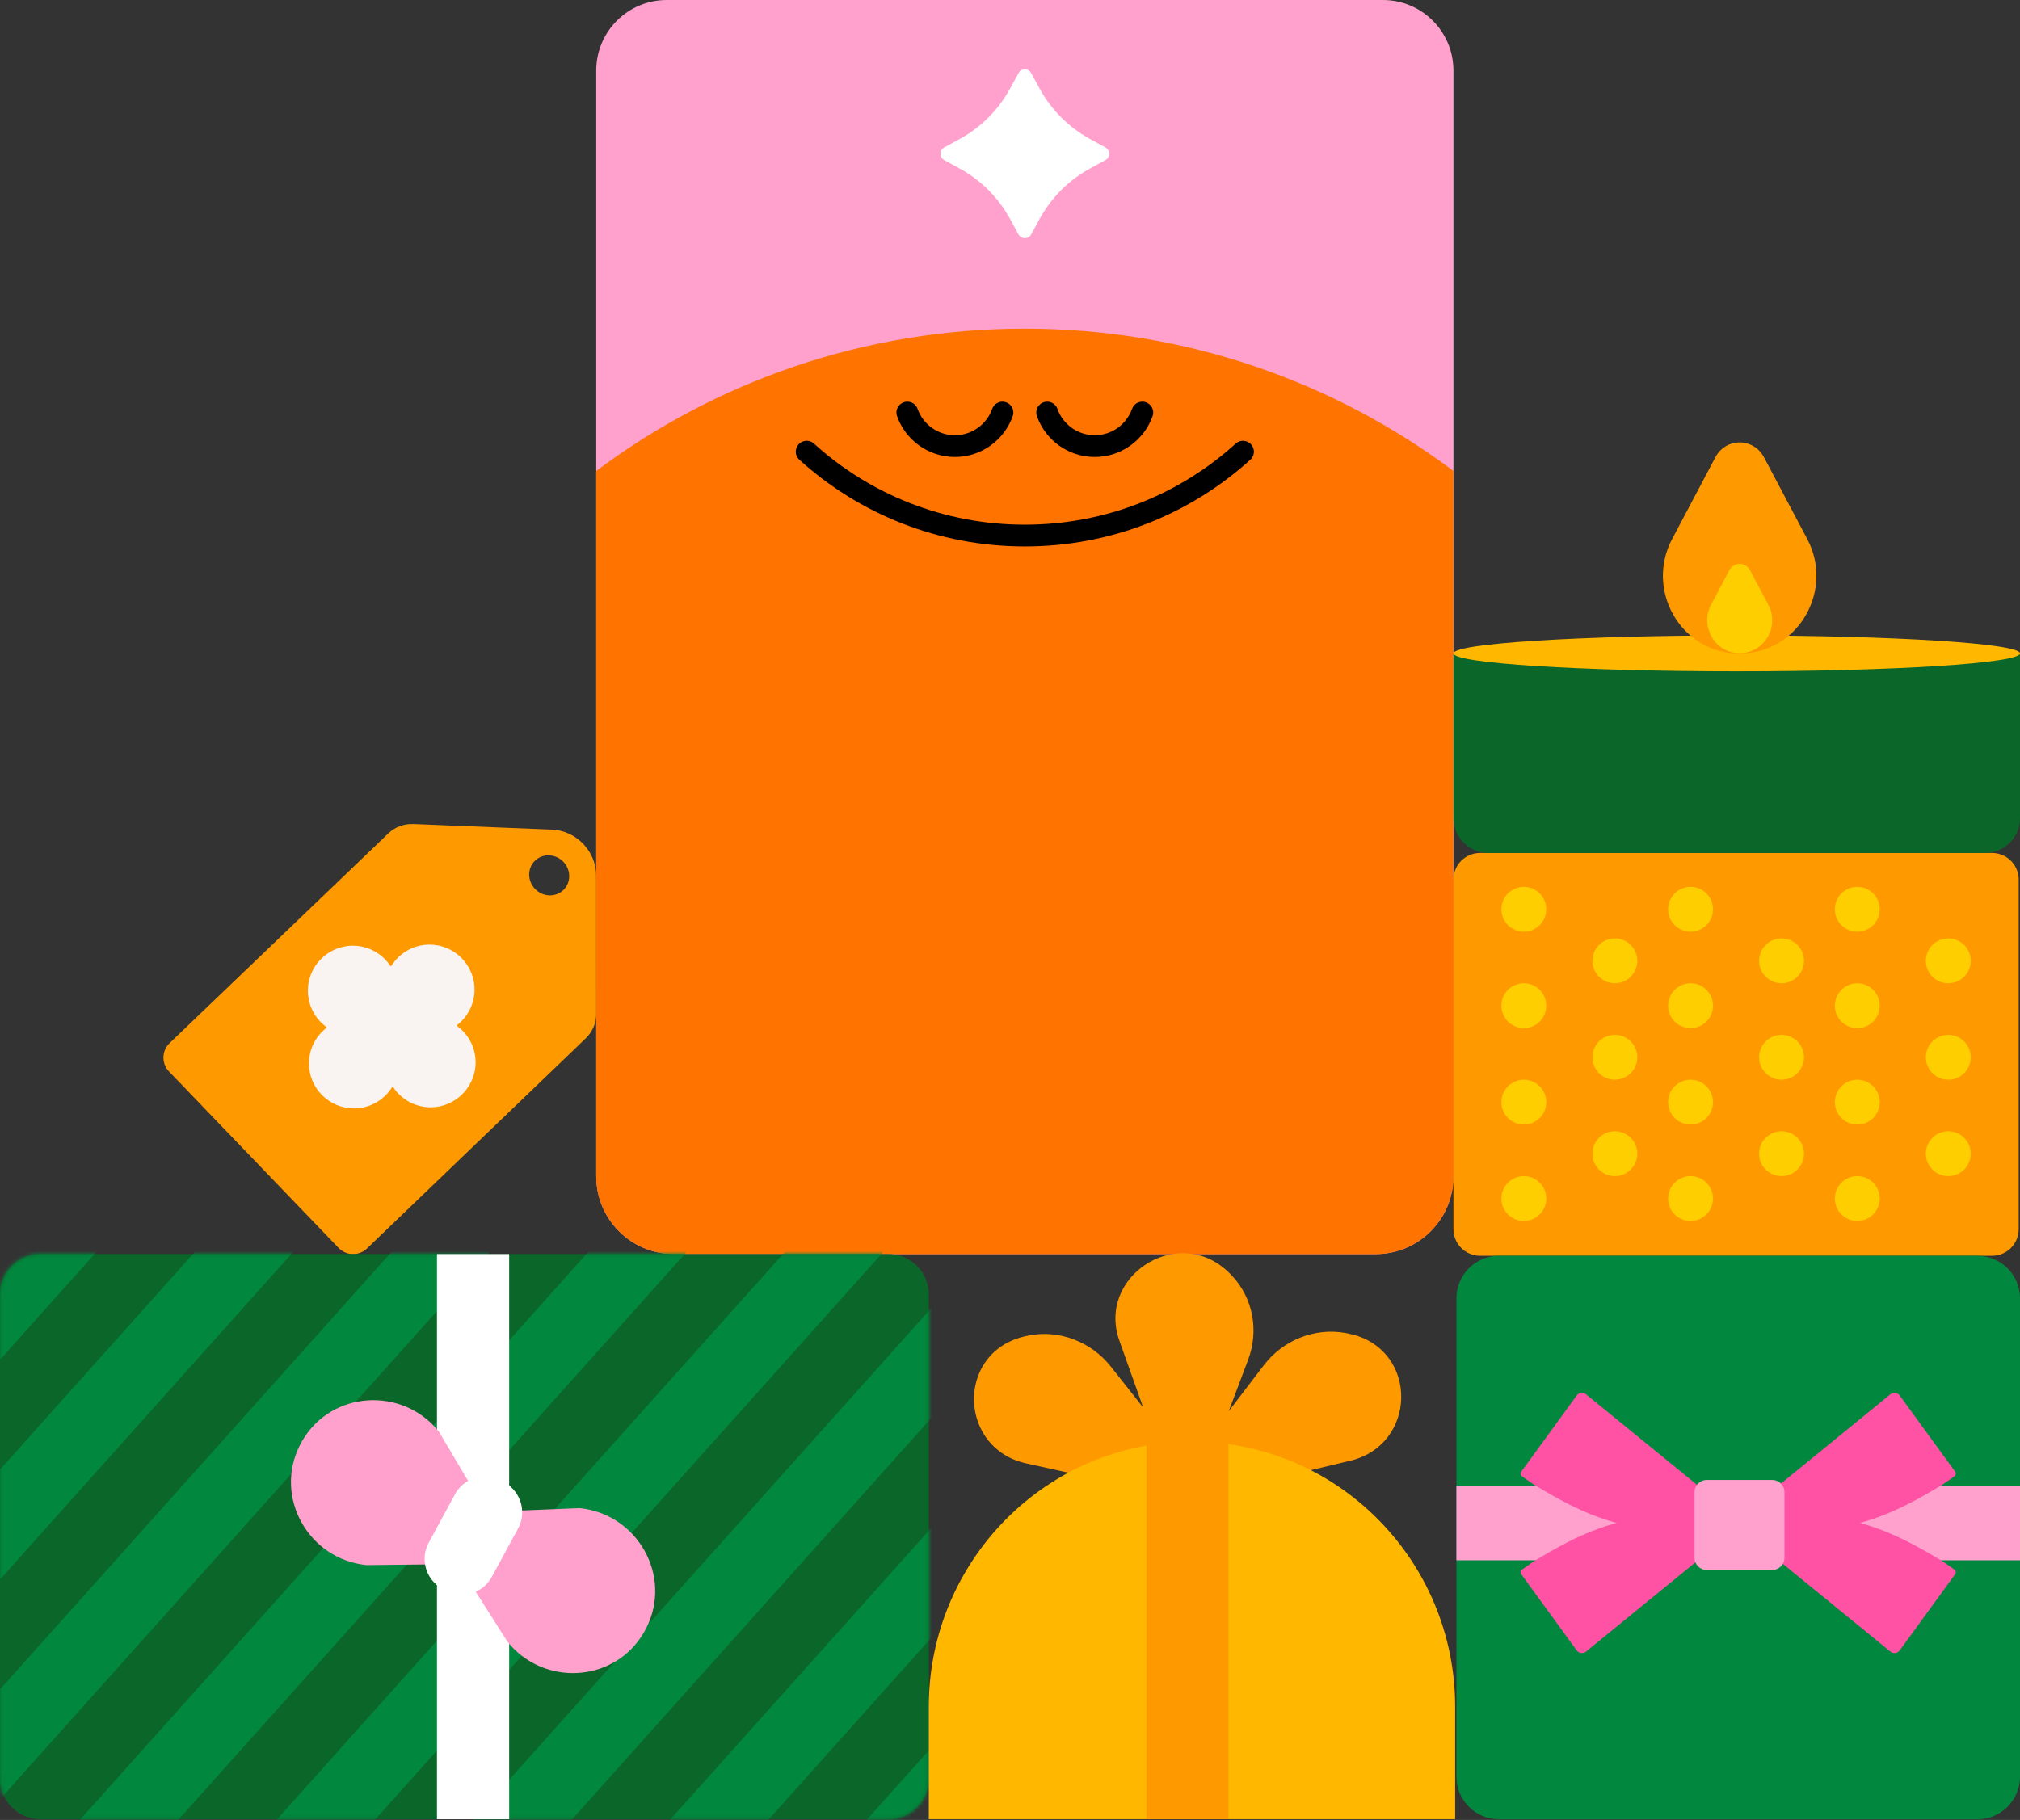 <?xml version="1.0" encoding="utf-8"?>
<svg xmlns="http://www.w3.org/2000/svg" width="506" height="456" viewBox="0 0 506 456" fill="none">
<rect x="0" y="0" width="506" height="456" fill="#333333" stroke="none"/>
<path d="M346.426 0H167.007C157.263 0 149.354 7.915 149.354 17.67V294.741C149.354 305.493 158.068 314.213 168.826 314.213H344.608C355.36 314.213 364.08 305.493 364.08 294.741V17.67C364.08 7.915 356.171 0 346.426 0Z" fill="#FFA1CC"/>
<path fill-rule="evenodd" clip-rule="evenodd" d="M149.354 117.995V294.741C149.354 305.493 158.068 314.213 168.826 314.213H344.608C355.36 314.213 364.08 305.493 364.08 294.741V118.001C334.135 95.603 296.97 82.343 256.717 82.343C216.463 82.343 179.304 95.603 149.359 117.995H149.354Z" fill="#FF7300"/>
<path d="M286.141 103.365C284.399 108.262 279.727 111.773 274.228 111.773C268.729 111.773 264.056 108.268 262.314 103.365" stroke="black" stroke-width="5.454" stroke-linecap="round" stroke-linejoin="round"/>
<path d="M251.108 103.365C249.366 108.262 244.694 111.773 239.195 111.773C233.695 111.773 229.023 108.268 227.281 103.365" stroke="black" stroke-width="5.454" stroke-linecap="round" stroke-linejoin="round"/>
<path d="M311.365 113.17C296.981 126.222 277.788 134.187 256.717 134.187C235.645 134.187 216.452 126.217 202.068 113.17" stroke="black" stroke-width="5.454" stroke-linecap="round" stroke-linejoin="round"/>
<path d="M273.006 42.248L276.917 40.106C278.166 39.427 278.166 37.63 276.917 36.946L273.006 34.804C267.699 31.895 263.333 27.53 260.43 22.217L258.294 18.3C257.615 17.052 255.818 17.052 255.139 18.3L253.003 22.217C250.1 27.53 245.734 31.901 240.427 34.804L236.516 36.946C235.267 37.625 235.267 39.421 236.516 40.106L240.427 42.248C245.734 45.156 250.1 49.522 253.003 54.835L255.139 58.751C255.818 60 257.615 60 258.294 58.751L260.43 54.835C263.333 49.522 267.699 45.151 273.006 42.248Z" fill="white"/>
<path d="M138.25 207.863L103.518 206.466C101.19 206.373 98.95 207.206 97.301 208.789L42.488 261.35C40.483 263.273 40.418 266.461 42.34 268.465L84.812 312.668C86.735 314.673 89.923 314.733 91.927 312.811L146.675 260.205C148.334 258.617 149.342 256.481 149.342 254.131L149.331 219.393C149.331 213.269 144.369 208.11 138.25 207.863ZM141.115 223.014C139.159 224.892 135.988 224.766 134.027 222.729C132.066 220.691 132.066 217.514 134.027 215.635C135.983 213.757 139.154 213.883 141.115 215.92C143.076 217.958 143.076 221.135 141.115 223.014Z" fill="#FF9900"/>
<path d="M0 324.33L0 445.677C0 451.267 4.532 455.799 10.122 455.799H222.537C228.128 455.799 232.66 451.267 232.66 445.677V324.33C232.66 318.74 228.128 314.208 222.537 314.208H10.122C4.532 314.208 0 318.74 0 324.33Z" fill="#0B662A"/>
<mask id="mask0_3044_823" style="mask-type:luminance" maskUnits="userSpaceOnUse" x="0" y="314" width="233" height="142">
<path d="M0 324.33L0 445.677C0 451.267 4.532 455.799 10.122 455.799H222.537C228.128 455.799 232.66 451.267 232.66 445.677V324.33C232.66 318.74 228.128 314.208 222.537 314.208H10.122C4.532 314.208 0 318.74 0 324.33Z" fill="white"/>
</mask>
<g mask="url(#mask0_3044_823)">
<path d="M-101.996 454.655L-114.314 440.89L131.633 166.043L143.952 179.808L-101.996 454.655Z" fill="#02873E"/>
<path d="M-77.358 482.19L-89.677 468.425L156.271 193.578L168.59 207.343L-77.358 482.19Z" fill="#02873E"/>
<path d="M-52.715 509.725L-65.039 495.96L180.909 221.113L193.233 234.878L-52.715 509.725Z" fill="#02873E"/>
<path d="M-28.078 537.26L-40.397 523.489L205.551 248.643L217.87 262.413L-28.078 537.26Z" fill="#02873E"/>
<path d="M-3.451 564.779L-15.77 551.014L230.178 276.167L242.497 289.932L-3.451 564.779Z" fill="#02873E"/>
<path d="M21.186 592.313L8.867 578.543L254.815 303.696L267.134 317.467L21.186 592.313Z" fill="#02873E"/>
<path d="M45.824 619.849L33.505 606.078L279.453 331.232L291.771 345.002L45.824 619.849Z" fill="#02873E"/>
<path d="M70.461 647.378L58.143 633.613L304.09 358.767L316.409 372.531L70.461 647.378Z" fill="#02873E"/>
</g>
<path d="M338.746 334.359C338.488 334.293 338.22 334.233 337.963 334.167C337.65 334.102 337.333 334.036 337.026 333.976C329.237 332.573 321.333 335.838 316.59 342.049L307.787 353.579L312.651 340.691C315.396 333.412 313.9 325.135 308.467 319.488C308.248 319.263 308.028 319.039 307.798 318.82C307.607 318.633 307.404 318.447 307.212 318.272C294.538 306.901 274.742 320.003 280.4 335.904L286.36 352.654L278.226 342.356C273.378 336.221 265.419 333.077 257.658 334.611C257.346 334.671 257.034 334.737 256.727 334.814C256.464 334.874 256.201 334.94 255.944 335.016C239.396 339.535 240.251 362.929 257.012 366.643L291.919 374.388L289.433 377.647L294.8 376.366L296.942 382.396L299.341 376.037L306.002 377.516L303.46 374.295L338.237 365.991C354.926 362.004 355.397 338.604 338.779 334.348H338.768L338.746 334.359Z" fill="#FF9900"/>
<path d="M298.58 361.204C334.961 361.204 364.507 390.974 364.507 427.656V455.788H232.659V427.656C232.659 390.979 262.194 361.204 298.586 361.204H298.58Z" fill="#FFB700"/>
<path d="M307.733 355.486H287.192V455.783H307.733V355.486Z" fill="#FF9900"/>
<path d="M499.006 213.713H370.746C367.065 213.713 364.08 216.697 364.08 220.379V307.974C364.08 311.656 367.065 314.64 370.746 314.64H499.006C502.687 314.64 505.672 311.656 505.672 307.974V220.379C505.672 216.697 502.687 213.713 499.006 213.713Z" fill="#FF9900"/>
<path d="M381.712 233.442C384.815 233.442 387.332 230.926 387.332 227.822C387.332 224.719 384.815 222.203 381.712 222.203C378.608 222.203 376.092 224.719 376.092 227.822C376.092 230.926 378.608 233.442 381.712 233.442Z" fill="#FFCE00"/>
<path d="M381.712 257.603C384.815 257.603 387.332 255.087 387.332 251.983C387.332 248.88 384.815 246.364 381.712 246.364C378.608 246.364 376.092 248.88 376.092 251.983C376.092 255.087 378.608 257.603 381.712 257.603Z" fill="#FFCE00"/>
<path d="M381.712 281.764C384.815 281.764 387.332 279.248 387.332 276.144C387.332 273.041 384.815 270.525 381.712 270.525C378.608 270.525 376.092 273.041 376.092 276.144C376.092 279.248 378.608 281.764 381.712 281.764Z" fill="#FFCE00"/>
<path d="M381.712 305.92C384.815 305.92 387.332 303.404 387.332 300.3C387.332 297.196 384.815 294.68 381.712 294.68C378.608 294.68 376.092 297.196 376.092 300.3C376.092 303.404 378.608 305.92 381.712 305.92Z" fill="#FFCE00"/>
<path d="M404.51 246.358C407.613 246.358 410.129 243.842 410.129 240.739C410.129 237.635 407.613 235.119 404.51 235.119C401.406 235.119 398.89 237.635 398.89 240.739C398.89 243.842 401.406 246.358 404.51 246.358Z" fill="#FFCE00"/>
<path d="M404.51 270.519C407.613 270.519 410.129 268.003 410.129 264.899C410.129 261.796 407.613 259.28 404.51 259.28C401.406 259.28 398.89 261.796 398.89 264.899C398.89 268.003 401.406 270.519 404.51 270.519Z" fill="#FFCE00"/>
<path d="M404.51 294.68C407.613 294.68 410.129 292.164 410.129 289.06C410.129 285.956 407.613 283.44 404.51 283.44C401.406 283.44 398.89 285.956 398.89 289.06C398.89 292.164 401.406 294.68 404.51 294.68Z" fill="#FFCE00"/>
<path d="M423.477 233.442C426.581 233.442 429.097 230.926 429.097 227.822C429.097 224.719 426.581 222.203 423.477 222.203C420.374 222.203 417.857 224.719 417.857 227.822C417.857 230.926 420.374 233.442 423.477 233.442Z" fill="#FFCE00"/>
<path d="M423.477 257.603C426.581 257.603 429.097 255.087 429.097 251.983C429.097 248.88 426.581 246.364 423.477 246.364C420.374 246.364 417.857 248.88 417.857 251.983C417.857 255.087 420.374 257.603 423.477 257.603Z" fill="#FFCE00"/>
<path d="M423.477 281.764C426.581 281.764 429.097 279.248 429.097 276.144C429.097 273.041 426.581 270.525 423.477 270.525C420.374 270.525 417.857 273.041 417.857 276.144C417.857 279.248 420.374 281.764 423.477 281.764Z" fill="#FFCE00"/>
<path d="M423.477 305.92C426.581 305.92 429.097 303.404 429.097 300.3C429.097 297.196 426.581 294.68 423.477 294.68C420.374 294.68 417.857 297.196 417.857 300.3C417.857 303.404 420.374 305.92 423.477 305.92Z" fill="#FFCE00"/>
<path d="M446.269 246.358C449.373 246.358 451.889 243.842 451.889 240.739C451.889 237.635 449.373 235.119 446.269 235.119C443.166 235.119 440.649 237.635 440.649 240.739C440.649 243.842 443.166 246.358 446.269 246.358Z" fill="#FFCE00"/>
<path d="M446.269 270.519C449.373 270.519 451.889 268.003 451.889 264.899C451.889 261.796 449.373 259.28 446.269 259.28C443.166 259.28 440.649 261.796 440.649 264.899C440.649 268.003 443.166 270.519 446.269 270.519Z" fill="#FFCE00"/>
<path d="M446.269 294.68C449.373 294.68 451.889 292.164 451.889 289.06C451.889 285.956 449.373 283.44 446.269 283.44C443.166 283.44 440.649 285.956 440.649 289.06C440.649 292.164 443.166 294.68 446.269 294.68Z" fill="#FFCE00"/>
<path d="M465.243 233.442C468.347 233.442 470.863 230.926 470.863 227.822C470.863 224.719 468.347 222.203 465.243 222.203C462.139 222.203 459.623 224.719 459.623 227.822C459.623 230.926 462.139 233.442 465.243 233.442Z" fill="#FFCE00"/>
<path d="M465.243 257.603C468.347 257.603 470.863 255.087 470.863 251.983C470.863 248.88 468.347 246.364 465.243 246.364C462.139 246.364 459.623 248.88 459.623 251.983C459.623 255.087 462.139 257.603 465.243 257.603Z" fill="#FFCE00"/>
<path d="M465.243 281.764C468.347 281.764 470.863 279.248 470.863 276.144C470.863 273.041 468.347 270.525 465.243 270.525C462.139 270.525 459.623 273.041 459.623 276.144C459.623 279.248 462.139 281.764 465.243 281.764Z" fill="#FFCE00"/>
<path d="M465.243 305.92C468.347 305.92 470.863 303.404 470.863 300.3C470.863 297.196 468.347 294.68 465.243 294.68C462.139 294.68 459.623 297.196 459.623 300.3C459.623 303.404 462.139 305.92 465.243 305.92Z" fill="#FFCE00"/>
<path d="M488.035 246.358C491.139 246.358 493.655 243.842 493.655 240.739C493.655 237.635 491.139 235.119 488.035 235.119C484.931 235.119 482.415 237.635 482.415 240.739C482.415 243.842 484.931 246.358 488.035 246.358Z" fill="#FFCE00"/>
<path d="M488.035 270.519C491.139 270.519 493.655 268.003 493.655 264.899C493.655 261.796 491.139 259.28 488.035 259.28C484.931 259.28 482.415 261.796 482.415 264.899C482.415 268.003 484.931 270.519 488.035 270.519Z" fill="#FFCE00"/>
<path d="M488.035 294.68C491.139 294.68 493.655 292.164 493.655 289.06C493.655 285.956 491.139 283.44 488.035 283.44C484.931 283.44 482.415 285.956 482.415 289.06C482.415 292.164 484.931 294.68 488.035 294.68Z" fill="#FFCE00"/>
<path d="M364.102 163.71V204.988C364.102 209.808 368.007 213.713 372.827 213.713H497.275C502.095 213.713 506 209.808 506 204.988V163.71" fill="#0B662A"/>
<path d="M435.051 168.207C474.235 168.207 506 166.193 506 163.71C506 161.226 474.235 159.213 435.051 159.213C395.867 159.213 364.102 161.226 364.102 163.71C364.102 166.193 395.867 168.207 435.051 168.207Z" fill="#FFB700"/>
<path d="M441.821 114.489L452.716 135.079C459.36 147.628 450.826 163.134 436.639 163.71H434.908C420.722 163.134 412.199 147.633 418.849 135.079L429.743 114.489C430.324 113.394 431.195 112.474 432.257 111.833C433.32 111.192 434.541 110.852 435.779 110.852C437.017 110.852 438.239 111.192 439.301 111.833C440.364 112.474 441.235 113.394 441.815 114.489H441.821Z" fill="#FF9900"/>
<path d="M438.338 142.819L442.955 151.522C445.771 156.835 442.155 163.403 436.152 163.644H435.418C429.415 163.403 425.805 156.841 428.615 151.522L433.227 142.808C433.474 142.342 433.841 141.959 434.295 141.685C434.744 141.416 435.259 141.274 435.785 141.274C436.311 141.274 436.826 141.422 437.275 141.69C437.724 141.964 438.091 142.353 438.338 142.819Z" fill="#FFCE00"/>
<path d="M109.456 455.81H127.543V314.208H109.456V455.81Z" fill="white"/>
<path d="M121.862 378.825L145.174 377.866C159.667 379.296 168.492 394.852 161.919 407.861L161.612 408.441L161.294 409.005C153.982 421.658 136.131 422.688 127.049 411.24L114.774 391.888L91.862 392.14C77.358 390.744 68.512 375.177 75.096 362.151L75.392 361.576L75.709 361.012C83.022 348.398 100.856 347.324 109.949 358.712L121.857 378.825H121.862Z" fill="#FFA1CC"/>
<path d="M113.964 374.41L107.396 386.515C105.15 390.656 106.684 395.832 110.825 398.073L111.641 398.516C115.782 400.762 120.958 399.228 123.199 395.087L129.766 382.982C132.012 378.841 130.478 373.665 126.337 371.419L125.521 370.976C121.38 368.73 116.204 370.264 113.958 374.405L113.964 374.41Z" fill="white"/>
<path d="M98.188 272.437C96.238 275.542 92.809 277.635 88.871 277.711C82.544 277.837 77.33 272.667 77.39 266.34C77.428 262.796 79.11 259.63 81.712 257.587C81.816 257.505 81.81 257.352 81.712 257.275C79.044 255.314 77.27 252.203 77.133 248.654C76.886 242.333 81.947 237.014 88.279 236.954C92.218 236.916 95.707 238.909 97.744 241.96C97.826 242.081 97.996 242.075 98.073 241.955C100.023 238.849 103.452 236.757 107.39 236.68C113.716 236.554 118.931 241.725 118.871 248.051C118.832 251.595 117.151 254.761 114.549 256.799C114.445 256.881 114.45 257.034 114.549 257.111C117.217 259.077 118.986 262.188 119.128 265.732C119.375 272.053 114.314 277.372 107.982 277.432C104.043 277.47 100.554 275.477 98.517 272.426C98.434 272.305 98.265 272.311 98.188 272.431V272.437Z" fill="#F9F4F2"/>
<path d="M495.335 314.646H375.489C369.599 314.646 364.824 319.42 364.824 325.31V445.156C364.824 451.046 369.599 455.821 375.489 455.821H495.335C501.225 455.821 506 451.046 506 445.156V325.31C506 319.42 501.225 314.646 495.335 314.646Z" fill="#02873E"/>
<path d="M506 390.935V372.224H364.824V390.935H506Z" fill="#FFA1CC"/>
<path d="M440.028 376.683V385.447L452.637 384.165C467.328 382.089 473.999 379.597 486.691 371.912L489.594 369.874C489.955 369.622 490.037 369.124 489.78 368.768L475.873 349.652C475.325 348.896 474.251 348.759 473.528 349.35L440.028 376.683Z" fill="#FF52A5"/>
<path d="M430.794 376.683V385.447L418.185 384.165C403.494 382.089 396.823 379.597 384.132 371.912L381.229 369.874C380.867 369.622 380.785 369.124 381.042 368.768L394.95 349.652C395.497 348.896 396.571 348.759 397.294 349.35L430.794 376.683Z" fill="#FF52A5"/>
<path d="M430.794 386.471V377.707L418.185 378.989C403.494 381.065 396.823 383.557 384.132 391.242L381.229 393.279C380.867 393.531 380.785 394.03 381.042 394.386L394.95 413.502C395.497 414.258 396.571 414.395 397.294 413.803L430.794 386.471Z" fill="#FF52A5"/>
<path d="M440.028 386.471V377.707L452.637 378.989C467.328 381.065 473.999 383.557 486.691 391.242L489.594 393.279C489.955 393.531 490.037 394.03 489.78 394.386L475.873 413.502C475.325 414.258 474.251 414.395 473.528 413.803L440.028 386.471Z" fill="#FF52A5"/>
<path d="M443.945 370.816H427.513C425.828 370.816 424.462 372.182 424.462 373.867V390.3C424.462 391.985 425.828 393.351 427.513 393.351H443.945C445.63 393.351 446.996 391.985 446.996 390.3V373.867C446.996 372.182 445.63 370.816 443.945 370.816Z" fill="#FFA1CC"/>
</svg>